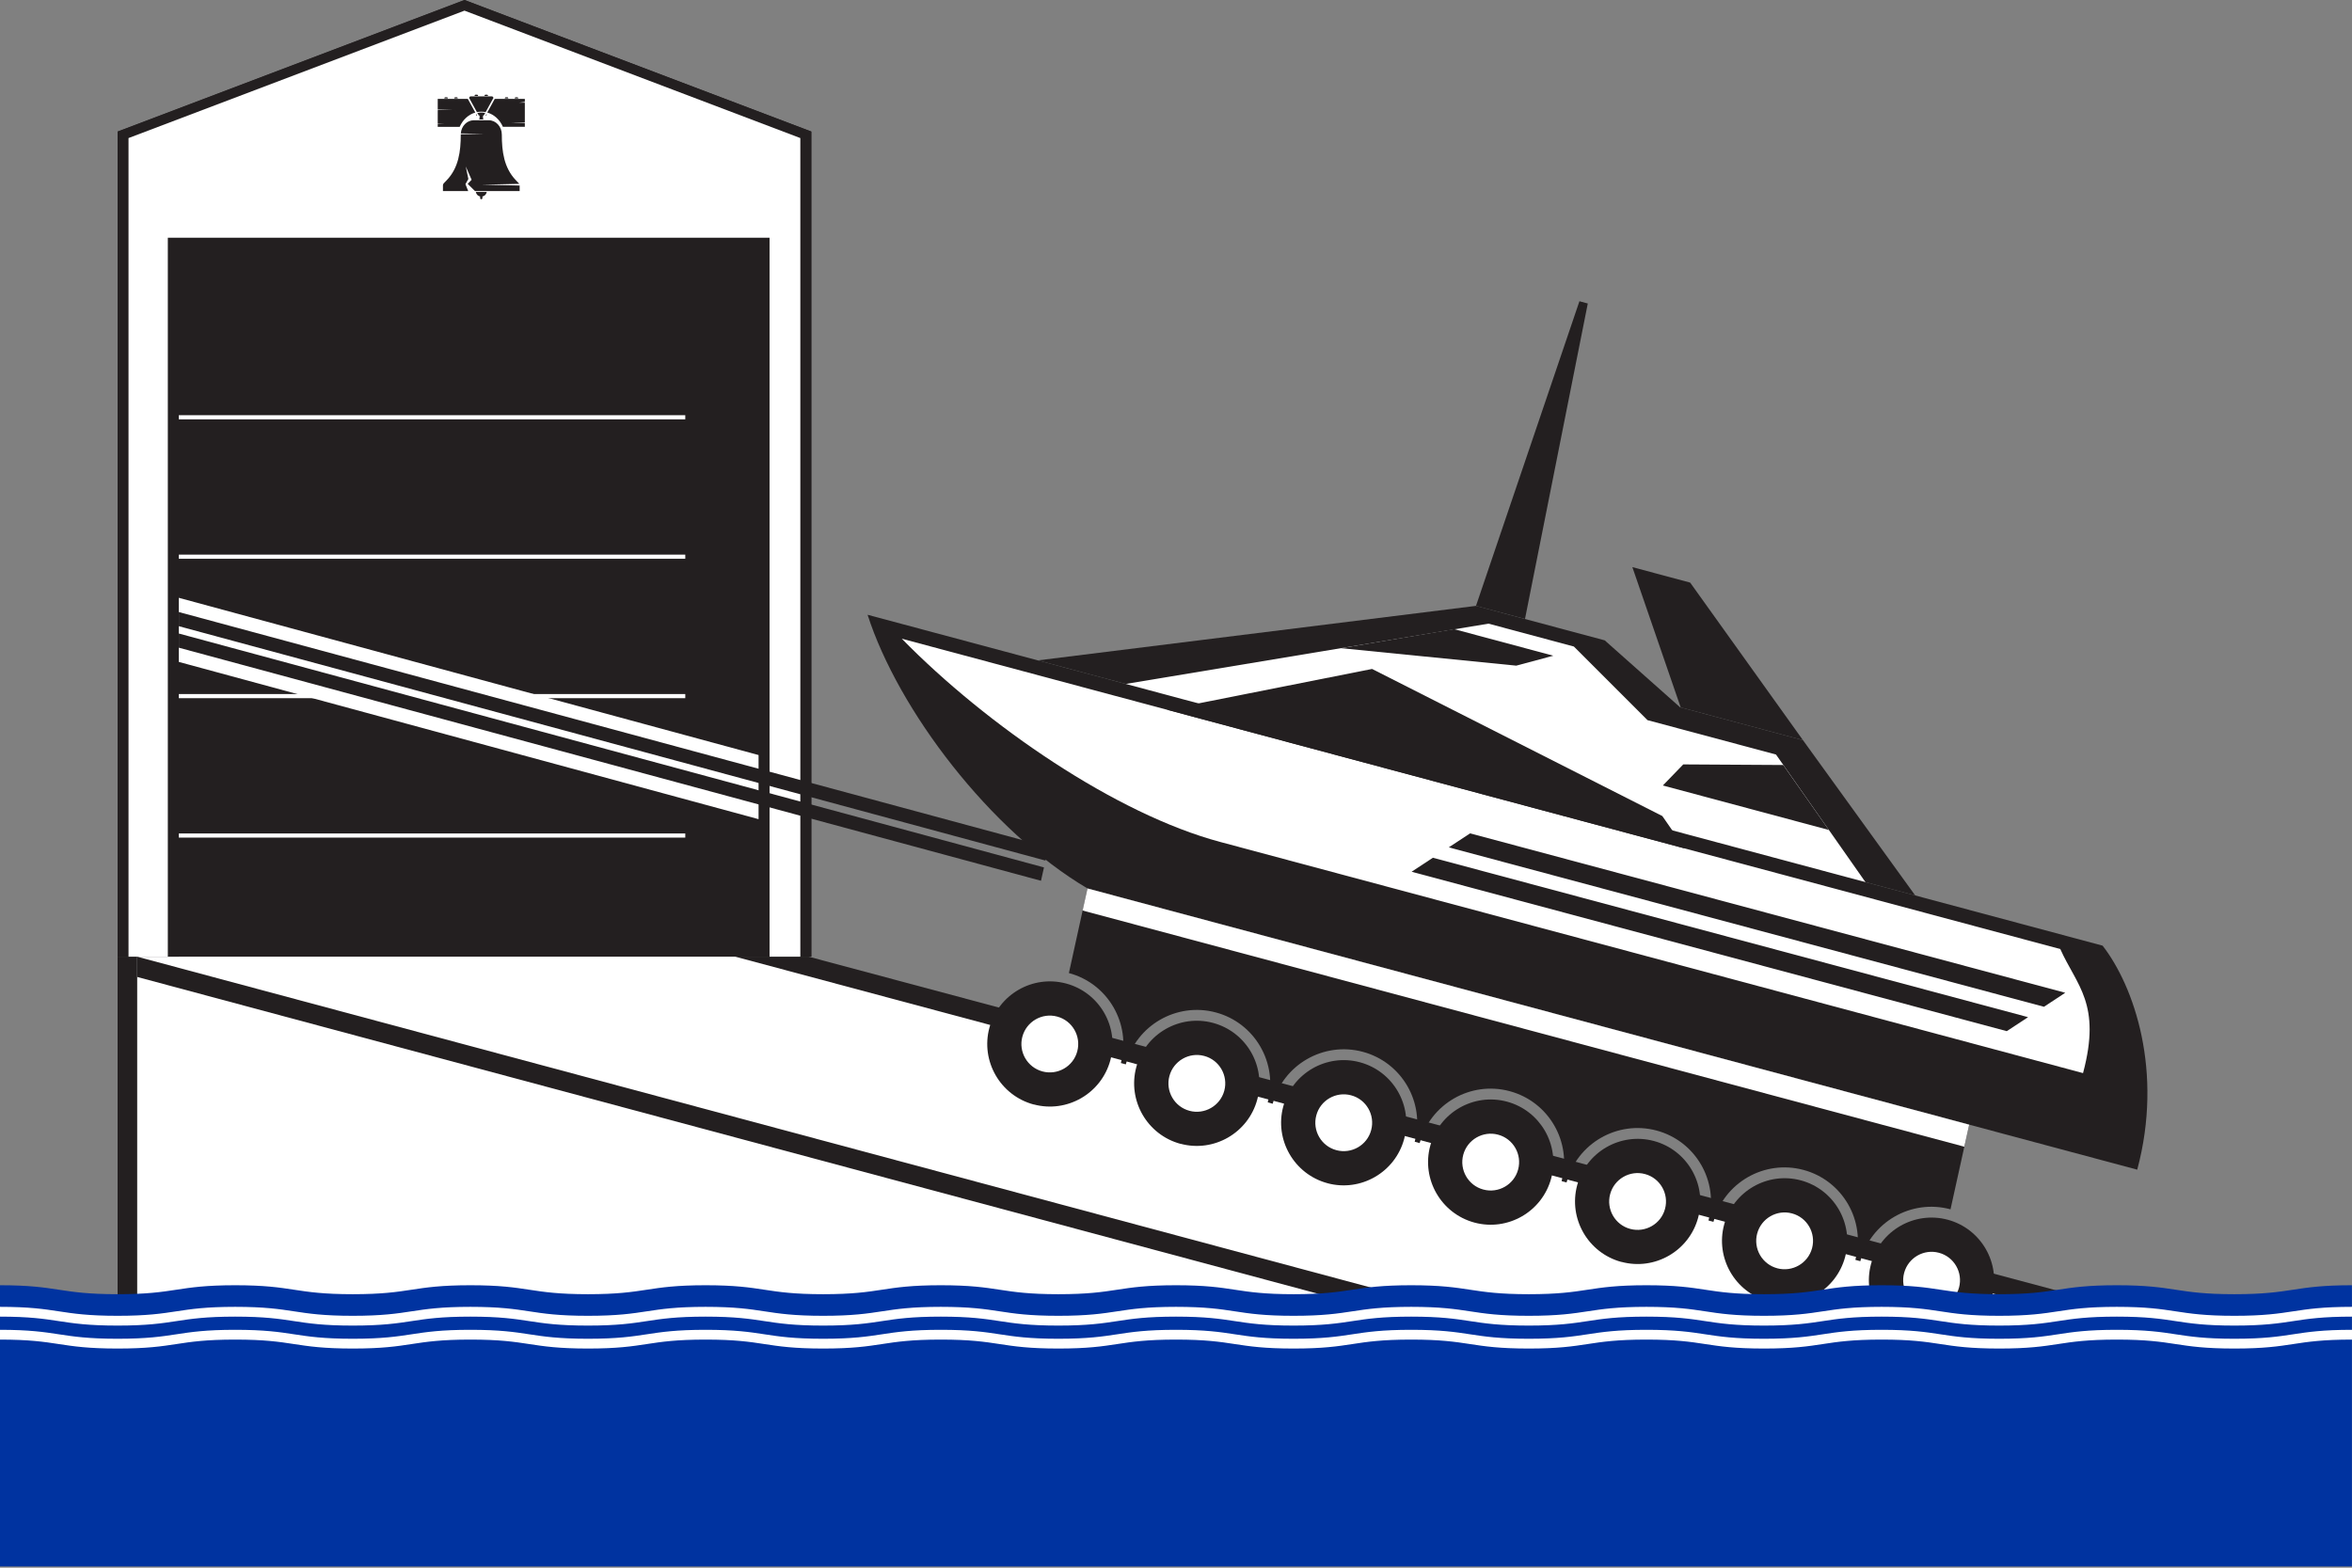 <svg width="720" height="480" viewBox="0 0 720 480" fill="none" xmlns="http://www.w3.org/2000/svg">
<rect x="0" y="0" width="720" height="480" fill="#808080" stroke="none"/>
<g clip-path="url(#clip0_11766_232)">
<path d="M36 292.922H248.36V40.281L142.191 0L36 40.281V292.922Z" fill="#231F20"/>
<path d="M36 292.922V460H684.287V409.758L247.572 292.922H225.885H36Z" fill="#231F20"/>
<path d="M41.998 454.708H678.29V414.344L225.097 292.922H41.998V454.003V454.708Z" fill="white"/>
<path d="M142.191 0L248.36 40.281V292.922H232.215V75.788H54.739V292.922H36V40.301L142.191 0Z" fill="#231F20"/>
<path d="M39.341 292.922H51.377V72.779H235.577V292.922H244.998V42.273L142.19 3.258L39.341 42.273V292.922Z" fill="white"/>
<path d="M621.822 454.708L41.998 299.127V292.922L645.148 454.708H621.822Z" fill="#231F20"/>
<path d="M209.781 127.13H54.739V128.396H209.781V127.13Z" fill="white"/>
<path d="M209.781 169.818H54.739V171.084H209.781V169.818Z" fill="white"/>
<path d="M209.781 212.506H54.739V213.772H209.781V212.506Z" fill="white"/>
<path d="M209.781 255.194H54.739V256.459H209.781V255.194Z" fill="white"/>
<path d="M54.739 202.669L232.215 250.815V231.183L54.739 183.037V202.669Z" fill="white"/>
<path d="M320.04 263.494L54.739 191.732V187.395L320.953 259.365L320.04 263.494Z" fill="#231F20"/>
<path d="M318.67 269.679L54.739 198.311V193.974L319.583 265.591L318.67 269.679Z" fill="#231F20"/>
<path d="M551.926 226.626L514.312 216.554L491.242 196.065L451.831 185.51L317.718 202.196L586.289 274.173L551.926 226.626Z" fill="#231F20"/>
<path d="M517.401 178.388L499.7 173.64L514.497 216.601L551.926 226.626L517.401 178.388Z" fill="#231F20"/>
<path d="M451.831 185.51L466.835 189.52L486.057 92.928L483.498 92.237L451.831 185.51Z" fill="#231F20"/>
<path d="M334.22 211.138L455.657 190.949L481.793 197.955L504.333 220.495L543.675 231.028L574.95 275.648L334.22 211.138Z" fill="white"/>
<path d="M475.501 200.767L445.124 192.631L410.53 198.462L464.161 203.809L475.501 200.767Z" fill="#231F20"/>
<path d="M545.887 234.232L515.28 234.047L509.035 240.501L559.854 254.122L545.887 234.232Z" fill="#231F20"/>
<path d="M643.654 289.545L265.585 188.229C274.942 217.361 303.106 254.444 332.907 272.029L654.256 358.134C662.3 328.081 653.334 302.014 643.654 289.545Z" fill="#231F20"/>
<path d="M630.702 290.583L276.049 195.558C302.208 222.247 341.665 249.259 373.516 257.786L637.662 328.565C643.355 307.315 635.726 301.807 630.702 290.583Z" fill="white"/>
<path d="M625.7 308.26L443.511 259.446L450.033 255.159L632.223 303.973L625.7 308.26Z" fill="#231F20"/>
<path d="M614.315 315.727L432.126 266.913L438.648 262.626L620.837 311.44L614.315 315.727Z" fill="#231F20"/>
<path d="M515.764 259.791L357.175 217.292L420.026 204.823L508.873 249.858L515.764 259.791Z" fill="#231F20"/>
<path d="M316.428 338.175C306.218 335.433 300.133 324.9 302.876 314.69C305.618 304.48 316.128 298.396 326.361 301.138C336.571 303.881 342.656 314.39 339.913 324.6C337.17 334.81 326.638 340.895 316.428 338.152V338.175Z" fill="#231F20"/>
<path d="M319.124 328.058C323.757 329.302 328.551 326.536 329.772 321.904C331.017 317.271 328.251 312.478 323.619 311.256C318.986 310.012 314.215 312.777 312.971 317.41C311.726 322.042 314.492 326.813 319.124 328.058Z" fill="white"/>
<path d="M361.393 350.229C351.183 347.487 345.099 336.954 347.841 326.744C350.584 316.534 361.117 310.449 371.327 313.192C381.537 315.935 387.621 326.444 384.878 336.654C382.136 346.864 371.603 352.949 361.393 350.206V350.229Z" fill="#231F20"/>
<path d="M364.113 340.111C368.745 341.356 373.539 338.59 374.784 333.958C376.028 329.325 373.262 324.531 368.63 323.31C363.997 322.065 359.227 324.831 357.982 329.464C356.738 334.096 359.503 338.89 364.136 340.111H364.113Z" fill="white"/>
<path d="M406.382 362.283C396.172 359.54 390.087 349.008 392.83 338.798C395.572 328.588 406.082 322.503 416.292 325.246C426.502 327.988 432.587 338.521 429.844 348.731C427.101 358.941 416.569 365.026 406.359 362.283H406.382Z" fill="#231F20"/>
<path d="M409.101 352.165C413.734 353.41 418.528 350.644 419.749 346.012C420.994 341.379 418.228 336.585 413.595 335.364C408.963 334.119 404.169 336.885 402.948 341.517C401.703 346.15 404.469 350.944 409.101 352.165Z" fill="white"/>
<path d="M451.37 374.337C441.16 371.594 435.076 361.061 437.818 350.851C440.561 340.641 451.094 334.557 461.304 337.3C471.514 340.042 477.598 350.575 474.855 360.785C472.113 370.995 461.58 377.079 451.37 374.337Z" fill="#231F20"/>
<path d="M454.09 364.219C458.722 365.464 463.516 362.698 464.738 358.065C465.982 353.433 463.216 348.639 458.584 347.417C453.951 346.173 449.181 348.939 447.936 353.571C446.691 358.204 449.457 362.997 454.09 364.219Z" fill="white"/>
<path d="M496.358 386.391C486.148 383.648 480.064 373.115 482.807 362.905C485.549 352.695 496.082 346.611 506.292 349.353C516.502 352.096 522.586 362.629 519.844 372.816C517.101 383.026 506.568 389.11 496.358 386.367V386.391Z" fill="#231F20"/>
<path d="M499.055 376.273C503.688 377.517 508.482 374.752 509.703 370.119C510.948 365.487 508.182 360.693 503.549 359.471C498.917 358.227 494.146 360.992 492.902 365.625C491.657 370.257 494.423 375.051 499.055 376.273Z" fill="white"/>
<path d="M541.347 398.444C531.137 395.702 525.053 385.169 527.795 374.959C530.538 364.749 541.07 358.664 551.28 361.407C561.49 364.15 567.575 374.682 564.832 384.869C562.09 395.079 551.557 401.164 541.347 398.421V398.444Z" fill="#231F20"/>
<path d="M544.044 388.327C548.676 389.571 553.47 386.805 554.715 382.173C555.959 377.54 553.193 372.746 548.561 371.525C543.928 370.28 539.158 373.046 537.913 377.679C536.668 382.311 539.434 387.105 544.067 388.327H544.044Z" fill="white"/>
<path d="M597.099 370.257L602.814 344.352L332.907 272.029L327.214 297.935C339.199 301.138 346.343 313.492 343.117 325.476L344.638 325.891C347.841 313.907 360.195 306.785 372.179 309.988C384.164 313.192 391.286 325.545 388.082 337.53L389.603 337.945C392.807 325.96 405.183 318.839 417.168 322.042C429.152 325.246 436.297 337.599 433.07 349.584L434.592 349.999C437.795 338.014 450.149 330.869 462.133 334.096C474.118 337.3 481.263 349.676 478.036 361.638L479.557 362.052C482.761 350.068 495.137 342.946 507.099 346.15C519.083 349.353 526.228 361.707 523.001 373.691L524.522 374.106C527.726 362.122 540.079 355 552.064 358.204C564.049 361.407 571.193 373.761 567.967 385.745L569.488 386.16C572.691 374.175 585.045 367.054 597.029 370.257H597.099Z" fill="#231F20"/>
<path d="M586.312 410.498C576.102 407.755 570.018 397.223 572.761 387.013C575.503 376.803 586.036 370.718 596.246 373.461C606.456 376.204 612.54 386.736 609.798 396.923C607.055 407.133 596.522 413.218 586.312 410.475V410.498Z" fill="#231F20"/>
<path d="M589.032 400.38C593.665 401.625 598.459 398.859 599.703 394.227C600.948 389.594 598.182 384.8 593.549 383.579C588.917 382.334 584.146 385.1 582.902 389.732C581.657 394.365 584.423 399.159 589.055 400.38H589.032Z" fill="white"/>
<path d="M601.316 351.105L331.409 278.782L332.907 272.029L602.814 344.352L601.316 351.105Z" fill="white"/>
<path d="M151.452 30.28L149.156 34.452C151.268 35.056 153.016 36.68 153.948 38.832H160.664V37.628L156.164 37.62L160.664 37.46V31.44L158.864 31.432L160.664 31.204V30.276H151.452V30.28Z" fill="#231F20"/>
<path d="M143.212 30.28H134V33.564H138.528L134 33.712V37.84H136.124L134 37.944V38.836H140.716C141.648 36.684 143.396 35.06 145.508 34.456L143.212 30.284V30.28Z" fill="#231F20"/>
<path d="M151.084 29.928L150.72 29.504H143.94L143.576 29.928L145.996 34.332C146.428 34.244 146.872 34.192 147.328 34.192C147.784 34.192 148.228 34.244 148.66 34.332L151.08 29.928H151.084Z" fill="#231F20"/>
<path d="M147.436 56.544L158.944 56.292C158.908 56.232 158.872 56.176 158.824 56.128L157.872 55.128C154.288 51.372 153.616 46.384 153.616 41.192C153.616 38.776 151.82 36.82 149.608 36.82H145.06C142.952 36.82 141.228 38.596 141.068 40.848L148.188 40.976L141.056 41.104C141.056 41.132 141.052 41.164 141.052 41.192C141.052 46.384 140.38 51.372 136.796 55.128L135.844 56.128C135.684 56.296 135.596 56.516 135.596 56.744V58.508H143.332L142.48 56.384L143.376 54.804L142.58 50.968L144.372 55.048L143.168 56.296L145.412 58.508H159.076V56.796L147.444 56.544H147.436Z" fill="#231F20"/>
<path d="M149 58.776H145.664C145.772 59.468 146.304 60.02 146.984 60.164V60.652C146.984 60.844 147.14 61 147.332 61C147.524 61 147.68 60.844 147.68 60.652V60.164C148.36 60.02 148.892 59.472 149 58.776Z" fill="#231F20"/>
<path d="M137.08 30.144V30.024C137.08 29.884 136.968 29.772 136.824 29.772H136.288C136.148 29.772 136.036 29.884 136.036 30.024V30.144H137.08Z" fill="#231F20"/>
<path d="M140.112 30.144V30.024C140.112 29.884 140 29.772 139.86 29.772H139.324C139.184 29.772 139.072 29.884 139.072 30.024V30.144H140.116H140.112Z" fill="#231F20"/>
<path d="M158.628 30.144V30.024C158.628 29.884 158.516 29.772 158.376 29.772H157.84C157.7 29.772 157.588 29.884 157.588 30.024V30.144H158.632H158.628Z" fill="#231F20"/>
<path d="M155.592 30.144V30.024C155.592 29.884 155.48 29.772 155.336 29.772H154.8C154.66 29.772 154.548 29.884 154.548 30.024V30.144H155.592Z" fill="#231F20"/>
<path d="M149.372 29.372V29.252C149.372 29.112 149.26 29 149.116 29H148.58C148.44 29 148.328 29.112 148.328 29.252V29.372H149.372Z" fill="#231F20"/>
<path d="M146.336 29.372V29.252C146.336 29.112 146.224 29 146.08 29H145.544C145.404 29 145.292 29.112 145.292 29.252V29.372H146.336Z" fill="#231F20"/>
<path d="M147.852 35.376H148.088L148.528 34.572C148.272 34.524 148.016 34.488 147.752 34.472H146.908C146.644 34.488 146.388 34.524 146.132 34.572L146.572 35.376H146.808V36.384C146.72 36.432 146.64 36.488 146.572 36.556H148.092C148.02 36.488 147.94 36.432 147.856 36.384V35.376H147.852Z" fill="#231F20"/>
<path d="M145.724 34.844V35.376H146.016L145.724 34.844Z" fill="#231F20"/>
<path d="M148.648 35.376H148.94V34.844L148.648 35.376Z" fill="#231F20"/>
<path d="M297.406 439.781C297.406 441.135 297.073 442.302 296.406 443.281C295.75 444.26 294.802 445.01 293.562 445.531C292.333 446.052 290.865 446.312 289.156 446.312C288.323 446.312 287.526 446.266 286.766 446.172C286.005 446.078 285.286 445.943 284.609 445.766C283.943 445.578 283.333 445.354 282.781 445.094V441.562C283.708 441.969 284.745 442.339 285.891 442.672C287.036 442.995 288.203 443.156 289.391 443.156C290.359 443.156 291.161 443.031 291.797 442.781C292.443 442.521 292.922 442.156 293.234 441.688C293.547 441.208 293.703 440.651 293.703 440.016C293.703 439.339 293.521 438.766 293.156 438.297C292.792 437.828 292.24 437.401 291.5 437.016C290.771 436.62 289.854 436.198 288.75 435.75C288 435.448 287.281 435.104 286.594 434.719C285.917 434.333 285.312 433.88 284.781 433.359C284.25 432.839 283.828 432.224 283.516 431.516C283.214 430.797 283.062 429.953 283.062 428.984C283.062 427.693 283.37 426.589 283.984 425.672C284.609 424.755 285.484 424.052 286.609 423.562C287.745 423.073 289.068 422.828 290.578 422.828C291.776 422.828 292.901 422.953 293.953 423.203C295.016 423.453 296.057 423.807 297.078 424.266L295.891 427.281C294.953 426.896 294.042 426.589 293.156 426.359C292.281 426.13 291.385 426.016 290.469 426.016C289.677 426.016 289.005 426.135 288.453 426.375C287.901 426.615 287.479 426.953 287.188 427.391C286.906 427.818 286.766 428.328 286.766 428.922C286.766 429.589 286.927 430.151 287.25 430.609C287.583 431.057 288.094 431.469 288.781 431.844C289.479 432.219 290.375 432.635 291.469 433.094C292.729 433.615 293.797 434.161 294.672 434.734C295.557 435.307 296.234 435.995 296.703 436.797C297.172 437.589 297.406 438.583 297.406 439.781ZM309.734 446H305.969V426.344H299.281V423.156H316.406V426.344H309.734V446ZM340.188 434.547C340.188 436.307 339.964 437.911 339.516 439.359C339.078 440.797 338.417 442.036 337.531 443.078C336.646 444.109 335.536 444.906 334.203 445.469C332.87 446.031 331.307 446.312 329.516 446.312C327.693 446.312 326.109 446.031 324.766 445.469C323.432 444.906 322.323 444.104 321.438 443.062C320.562 442.021 319.906 440.776 319.469 439.328C319.031 437.88 318.812 436.276 318.812 434.516C318.812 432.161 319.198 430.109 319.969 428.359C320.75 426.599 321.932 425.234 323.516 424.266C325.109 423.286 327.12 422.797 329.547 422.797C331.922 422.797 333.896 423.281 335.469 424.25C337.042 425.219 338.219 426.583 339 428.344C339.792 430.094 340.188 432.161 340.188 434.547ZM322.75 434.547C322.75 436.307 322.99 437.833 323.469 439.125C323.948 440.406 324.682 441.396 325.672 442.094C326.672 442.781 327.953 443.125 329.516 443.125C331.089 443.125 332.37 442.781 333.359 442.094C334.349 441.396 335.078 440.406 335.547 439.125C336.016 437.833 336.25 436.307 336.25 434.547C336.25 431.87 335.714 429.776 334.641 428.266C333.578 426.745 331.88 425.984 329.547 425.984C327.984 425.984 326.698 426.328 325.688 427.016C324.688 427.703 323.948 428.688 323.469 429.969C322.99 431.24 322.75 432.766 322.75 434.547ZM351.516 423.156C353.484 423.156 355.109 423.396 356.391 423.875C357.682 424.354 358.641 425.083 359.266 426.062C359.901 427.042 360.219 428.286 360.219 429.797C360.219 430.922 360.01 431.88 359.594 432.672C359.177 433.464 358.63 434.12 357.953 434.641C357.276 435.161 356.552 435.578 355.781 435.891L362.266 446H358.031L352.516 436.844H348.844V446H345.094V423.156H351.516ZM351.266 426.281H348.844V433.75H351.438C353.177 433.75 354.438 433.427 355.219 432.781C356.01 432.135 356.406 431.182 356.406 429.922C356.406 428.599 355.984 427.661 355.141 427.109C354.307 426.557 353.016 426.281 351.266 426.281ZM379.688 446L377.453 439.656H368.719L366.484 446H362.531L371.031 423.062H375.188L383.672 446H379.688ZM376.484 436.438L374.312 430.188C374.229 429.917 374.109 429.536 373.953 429.047C373.797 428.547 373.641 428.042 373.484 427.531C373.328 427.01 373.198 426.573 373.094 426.219C372.99 426.646 372.859 427.125 372.703 427.656C372.557 428.177 372.411 428.667 372.266 429.125C372.13 429.583 372.026 429.938 371.953 430.188L369.766 436.438H376.484ZM395.906 433.594H404.438V445.062C403.24 445.458 402 445.766 400.719 445.984C399.438 446.203 398 446.312 396.406 446.312C394.083 446.312 392.115 445.854 390.5 444.938C388.896 444.01 387.677 442.672 386.844 440.922C386.01 439.161 385.594 437.042 385.594 434.562C385.594 432.177 386.057 430.109 386.984 428.359C387.911 426.599 389.26 425.24 391.031 424.281C392.802 423.312 394.948 422.828 397.469 422.828C398.708 422.828 399.906 422.953 401.062 423.203C402.229 423.443 403.297 423.776 404.266 424.203L402.953 427.297C402.182 426.932 401.318 426.625 400.359 426.375C399.401 426.125 398.406 426 397.375 426C395.74 426 394.328 426.354 393.141 427.062C391.964 427.771 391.057 428.771 390.422 430.062C389.786 431.344 389.469 432.859 389.469 434.609C389.469 436.307 389.724 437.797 390.234 439.078C390.745 440.359 391.542 441.359 392.625 442.078C393.719 442.786 395.13 443.141 396.859 443.141C397.724 443.141 398.458 443.094 399.062 443C399.667 442.906 400.224 442.802 400.734 442.688V436.797H395.906V433.594ZM422.844 446H409.906V423.156H422.844V426.312H413.656V432.516H422.266V435.656H413.656V442.828H422.844V446Z" fill="white"/>
<path d="M684 396.262C666 396.262 666 393.52 648 393.52C630 393.52 630 396.262 612 396.262C594 396.262 594 393.52 576 393.52C558 393.52 558 396.262 540 396.262C522 396.262 522 393.52 504 393.52C486 393.52 486 396.262 468 396.262C450 396.262 450 393.52 432 393.52C414 393.52 414 396.262 396 396.262C378 396.262 378 393.52 360 393.52C342 393.52 342 396.262 324 396.262C306 396.262 306 393.52 288 393.52C270 393.52 270 396.262 252 396.262C234 396.262 234 393.52 216 393.52C198 393.52 198 396.262 180 396.262C162 396.262 162 393.52 144 393.52C126 393.52 126 396.262 108 396.262C90 396.262 90 393.52 72 393.52C54 393.52 54 396.262 36 396.262C18 396.262 18 393.52 0 393.52V479.625H719.977V393.52C701.977 393.52 701.977 396.262 683.977 396.262H684Z" fill="#0033A0"/>
<path d="M684 402.877C666 402.877 666 400.134 648 400.134C630 400.134 630 402.877 612 402.877C594 402.877 594 400.134 576 400.134C558 400.134 558 402.877 540 402.877C522 402.877 522 400.134 504 400.134C486 400.134 486 402.877 468 402.877C450 402.877 450 400.134 432 400.134C414 400.134 414 402.877 396 402.877C378 402.877 378 400.134 360 400.134C342 400.134 342 402.877 324 402.877C306 402.877 306 400.134 288 400.134C270 400.134 270 402.877 252 402.877C234 402.877 234 400.134 216 400.134C198 400.134 198 402.877 180 402.877C162 402.877 162 400.134 144 400.134C126 400.134 126 402.877 108 402.877C90 402.877 90 400.134 72 400.134C54 400.134 54 402.877 36 402.877C18 402.877 18 400.134 0 400.134V403.131C18 403.131 18 405.873 36 405.873C54 405.873 54 403.131 72 403.131C90 403.131 90 405.873 108 405.873C126 405.873 126 403.131 144 403.131C162 403.131 162 405.873 180 405.873C198 405.873 198 403.131 216 403.131C234 403.131 234 405.873 252 405.873C270 405.873 270 403.131 288 403.131C306 403.131 306 405.873 324 405.873C342 405.873 342 403.131 360 403.131C378 403.131 378 405.873 396 405.873C414 405.873 414 403.131 432 403.131C450 403.131 450 405.873 468 405.873C486 405.873 486 403.131 504 403.131C522 403.131 522 405.873 540 405.873C558 405.873 558 403.131 576 403.131C594 403.131 594 405.873 612 405.873C630 405.873 630 403.131 648 403.131C666 403.131 666 405.873 684 405.873C702 405.873 702 403.131 720 403.131V400.134C702 400.134 702 402.877 684 402.877Z" fill="white"/>
<path d="M684 409.906C666 409.906 666 407.164 648 407.164C630 407.164 630 409.906 612 409.906C594 409.906 594 407.164 576 407.164C558 407.164 558 409.906 540 409.906C522 409.906 522 407.164 504 407.164C486 407.164 486 409.906 468 409.906C450 409.906 450 407.164 432 407.164C414 407.164 414 409.906 396 409.906C378 409.906 378 407.164 360 407.164C342 407.164 342 409.906 324 409.906C306 409.906 306 407.164 288 407.164C270 407.164 270 409.906 252 409.906C234 409.906 234 407.164 216 407.164C198 407.164 198 409.906 180 409.906C162 409.906 162 407.164 144 407.164C126 407.164 126 409.906 108 409.906C90 409.906 90 407.164 72 407.164C54 407.164 54 409.906 36 409.906C18 409.906 18 407.164 0 407.164V410.16C18 410.16 18 412.903 36 412.903C54 412.903 54 410.16 72 410.16C90 410.16 90 412.903 108 412.903C126 412.903 126 410.16 144 410.16C162 410.16 162 412.903 180 412.903C198 412.903 198 410.16 216 410.16C234 410.16 234 412.903 252 412.903C270 412.903 270 410.16 288 410.16C306 410.16 306 412.903 324 412.903C342 412.903 342 410.16 360 410.16C378 410.16 378 412.903 396 412.903C414 412.903 414 410.16 432 410.16C450 410.16 450 412.903 468 412.903C486 412.903 486 410.16 504 410.16C522 410.16 522 412.903 540 412.903C558 412.903 558 410.16 576 410.16C594 410.16 594 412.903 612 412.903C630 412.903 630 410.16 648 410.16C666 410.16 666 412.903 684 412.903C702 412.903 702 410.16 720 410.16V407.164C702 407.164 702 409.906 684 409.906Z" fill="white"/>
</g>
<defs>
<clipPath id="clip0_11766_232">
<rect width="720" height="480" fill="white"/>
</clipPath>
</defs>
</svg>
